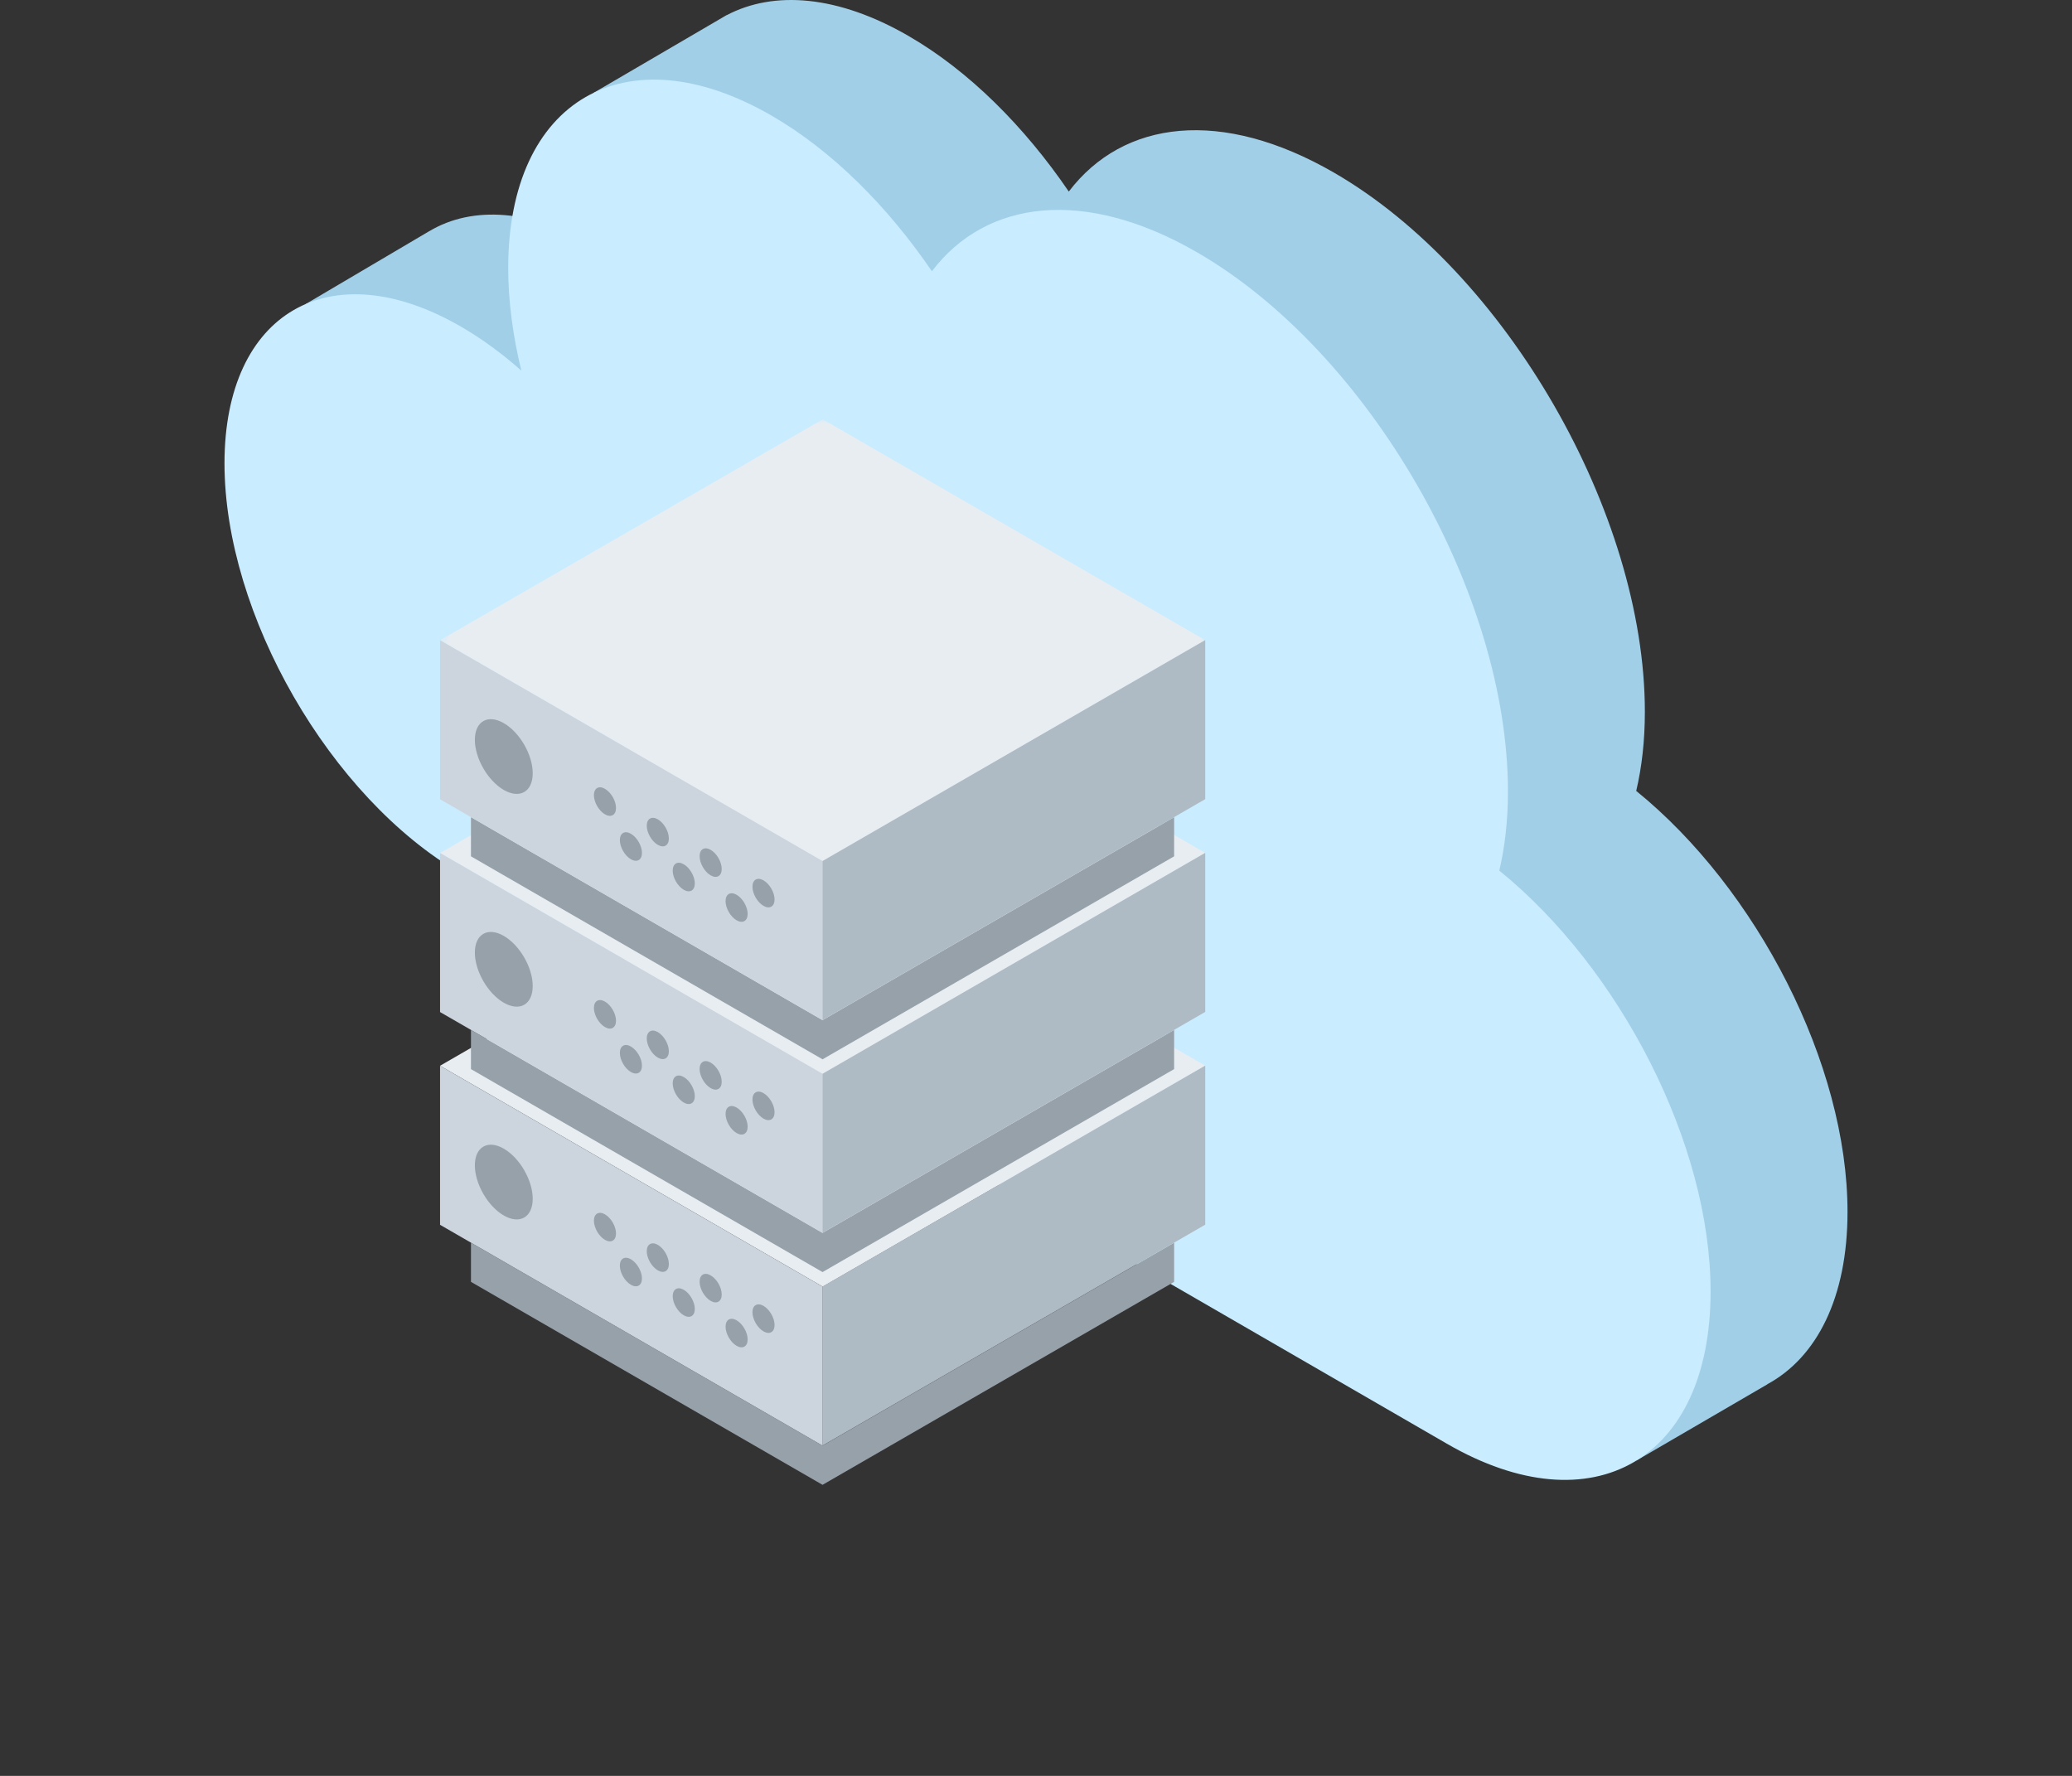 <svg xmlns="http://www.w3.org/2000/svg" xmlns:xlink="http://www.w3.org/1999/xlink" width="210" height="180" viewBox="0 0 210 180"><rect x="0" y="0" width="210" height="180" fill="#333333" stroke="none"/><defs><polygon id="a" points="0 0 77.567 0 77.567 44.784 0 44.784"/></defs><g fill="none" fill-rule="evenodd"><rect width="210" height="180"/><g transform="translate(22.753)"><g transform="matrix(-1 0 0 1 164.495 0)"><path fill="#A1CFE8" d="M143.722,23.419 L143.72,23.422 C139.375,20.836 133.336,21.164 126.656,25.028 C124.539,26.252 122.489,27.758 120.534,29.485 C121.393,25.958 121.864,22.451 121.864,19.089 C121.864,16.111 121.492,13.449 120.812,11.118 L127.069,9.402 L114.336,1.96 C114.159,1.85 113.98,1.745 113.798,1.645 L113.6,1.528 L113.601,1.541 C108.808,-0.984 102.317,-0.49 95.163,3.647 C89.052,7.181 83.424,12.817 78.924,19.416 C73.392,12.143 63.419,10.921 52.032,17.506 C34.639,27.565 20.539,52.029 20.539,72.147 C20.539,75.085 20.848,77.758 21.415,80.166 C9.201,90.068 0,107.865 0,122.828 C0,131.538 3.122,137.595 8.137,140.309 L8.121,140.311 L21.413,148.05 L18.714,141.482 C21.236,140.937 23.918,139.879 26.7,138.27 L126.592,80.498 L126.591,80.497 C126.612,80.484 126.635,80.473 126.656,80.46 C139.89,72.806 150.618,54.192 150.618,38.885 C150.618,38.315 150.599,37.761 150.57,37.216 L156.261,30.815 L143.722,23.419 Z"/><path fill="#C9ECFF" d="M140.533,33.105 C138.416,34.329 136.365,35.836 134.41,37.562 C135.269,34.035 135.74,30.529 135.74,27.166 C135.74,10.109 123.786,3.196 109.04,11.724 C102.929,15.259 97.3,20.894 92.8,27.493 C87.268,20.22 77.295,18.998 65.909,25.583 C48.516,35.643 34.415,60.106 34.415,80.224 C34.415,83.162 34.724,85.836 35.292,88.243 C23.077,98.145 13.877,115.942 13.877,130.906 C13.877,147.962 25.831,154.875 40.577,146.347 L132.86,92.975 L140.469,88.575 L140.467,88.574 C140.489,88.561 140.511,88.55 140.533,88.537 C153.767,80.883 164.495,62.27 164.495,46.962 C164.495,31.655 153.767,25.451 140.533,33.105"/></g><g transform="matrix(-1 0 0 1 99.415 42.5)"><g transform="translate(0 43.13)"><polygon fill="#97A1AA" points="38.802 60.901 74.435 40.328 74.435 44.298 38.802 64.87 3.169 44.298 3.169 40.328"/><polygon fill="#E8EDF2" points="0 22.392 38.783 44.784 77.567 22.392 38.784 0"/><polygon fill="#CCD5DE" points="38.784 44.784 38.784 60.906 77.568 38.514 77.568 22.393"/><polygon fill="#AEBAC4" points=".017 38.5 38.801 60.891 38.801 44.77 .017 22.378"/><path fill="#97A1AA" d="M59.734 39.393C59.734 40.107 60.235 40.397 60.854 40.04 61.472 39.682 61.974 38.814 61.974 38.1 61.974 37.385 61.472 37.096 60.854 37.453 60.235 37.81 59.734 38.678 59.734 39.393M57.105 43.947C57.105 44.662 57.606 44.951 58.225 44.594 58.843 44.237 59.345 43.369 59.345 42.654 59.345 41.94 58.843 41.65 58.225 42.007 57.606 42.365 57.105 43.233 57.105 43.947M54.378 42.485C54.378 43.2 54.879 43.489 55.498 43.132 56.116 42.775 56.618 41.907 56.618 41.192 56.618 40.478 56.116 40.189 55.498 40.545 54.879 40.903 54.378 41.771 54.378 42.485M51.748 47.04C51.748 47.754 52.249 48.043 52.868 47.687 53.486 47.329 53.988 46.461 53.988 45.747 53.988 45.032 53.486 44.743 52.868 45.1 52.249 45.457 51.748 46.325 51.748 47.04M49.021 45.578C49.021 46.292 49.522 46.582 50.141 46.225 50.76 45.867 51.261 44.999 51.261 44.285 51.261 43.57 50.76 43.281 50.141 43.638 49.522 43.995 49.021 44.863 49.021 45.578M46.392 50.132C46.392 50.847 46.893 51.136 47.512 50.779 48.13 50.422 48.632 49.554 48.632 48.839 48.632 48.125 48.13 47.835 47.512 48.192 46.893 48.55 46.392 49.418 46.392 50.132M43.665 48.67C43.665 49.385 44.166 49.674 44.785 49.317 45.403 48.96 45.905 48.092 45.905 47.377 45.905 46.663 45.403 46.374 44.785 46.73 44.166 47.088 43.665 47.956 43.665 48.67M68.176 35.876C68.176 37.746 69.489 38.504 71.108 37.569 72.728 36.633 74.041 34.359 74.041 32.489 74.041 30.619 72.728 29.86 71.108 30.796 69.489 31.731 68.176 34.005 68.176 35.876"/></g><g transform="translate(0 21.565)"><polygon fill="#97A1AA" points="38.802 60.901 74.435 40.328 74.435 44.298 38.802 64.87 3.169 44.298 3.169 40.328"/><polygon fill="#E8EDF2" points="38.783 44.784 77.567 22.392 38.784 0 0 22.392"/><polygon fill="#CCD5DE" points="38.784 60.906 77.568 38.514 77.568 22.392 38.784 44.784"/><polygon fill="#AEBAC4" points=".018 38.5 38.802 60.892 38.802 44.771 .018 22.378"/><path fill="#97A1AA" d="M59.734 39.393C59.734 40.107 60.235 40.397 60.854 40.04 61.472 39.682 61.974 38.814 61.974 38.1 61.974 37.385 61.472 37.096 60.854 37.453 60.235 37.81 59.734 38.678 59.734 39.393M57.105 43.947C57.105 44.662 57.606 44.951 58.225 44.594 58.843 44.237 59.345 43.369 59.345 42.654 59.345 41.94 58.843 41.65 58.225 42.007 57.606 42.365 57.105 43.233 57.105 43.947M54.378 42.485C54.378 43.2 54.879 43.489 55.498 43.132 56.116 42.775 56.618 41.907 56.618 41.192 56.618 40.478 56.116 40.189 55.498 40.545 54.879 40.903 54.378 41.771 54.378 42.485M51.748 47.04C51.748 47.754 52.249 48.043 52.868 47.687 53.487 47.329 53.988 46.461 53.988 45.747 53.988 45.032 53.487 44.743 52.868 45.1 52.249 45.457 51.748 46.325 51.748 47.04M49.021 45.578C49.021 46.292 49.522 46.582 50.141 46.225 50.76 45.867 51.262 44.999 51.262 44.285 51.262 43.57 50.76 43.281 50.141 43.638 49.522 43.996 49.021 44.864 49.021 45.578M46.392 50.132C46.392 50.847 46.893 51.136 47.512 50.779 48.13 50.422 48.632 49.554 48.632 48.839 48.632 48.125 48.13 47.835 47.512 48.192 46.893 48.55 46.392 49.418 46.392 50.132M43.665 48.67C43.665 49.385 44.166 49.674 44.785 49.317 45.403 48.96 45.905 48.092 45.905 47.377 45.905 46.663 45.403 46.374 44.785 46.73 44.166 47.088 43.665 47.956 43.665 48.67M68.176 35.876C68.176 37.746 69.489 38.504 71.108 37.569 72.728 36.634 74.041 34.359 74.041 32.489 74.041 30.619 72.728 29.86 71.108 30.796 69.489 31.731 68.176 34.006 68.176 35.876"/></g><polygon fill="#97A1AA" points="38.802 60.901 74.435 40.328 74.435 44.297 38.802 64.87 3.169 44.297 3.169 40.328"/><mask id="b" fill="#fff"><use xlink:href="#a"/></mask><polygon fill="#E8EDF2" points="38.783 44.784 77.567 22.391 38.784 0 0 22.392" mask="url(#b)"/><polygon fill="#CCD5DE" points="38.784 60.906 77.568 38.514 77.568 22.392 38.784 44.784"/><polygon fill="#AEBAC4" points=".018 38.5 38.802 60.892 38.802 44.771 .018 22.378"/><path fill="#97A1AA" d="M59.734 39.393C59.734 40.107 60.235 40.397 60.854 40.04 61.472 39.682 61.974 38.814 61.974 38.1 61.974 37.385 61.472 37.096 60.854 37.453 60.235 37.81 59.734 38.678 59.734 39.393M57.105 43.947C57.105 44.662 57.606 44.951 58.225 44.594 58.843 44.236 59.345 43.368 59.345 42.654 59.345 41.94 58.843 41.65 58.225 42.007 57.606 42.365 57.105 43.233 57.105 43.947M54.378 42.485C54.378 43.2 54.879 43.489 55.498 43.132 56.116 42.775 56.618 41.907 56.618 41.192 56.618 40.478 56.116 40.189 55.498 40.545 54.879 40.903 54.378 41.771 54.378 42.485M51.748 47.04C51.748 47.754 52.249 48.043 52.868 47.687 53.486 47.329 53.988 46.461 53.988 45.747 53.988 45.032 53.486 44.743 52.868 45.1 52.249 45.457 51.748 46.325 51.748 47.04M49.021 45.578C49.021 46.292 49.522 46.582 50.141 46.225 50.76 45.867 51.261 44.999 51.261 44.285 51.261 43.57 50.76 43.281 50.141 43.638 49.522 43.995 49.021 44.863 49.021 45.578M46.392 50.132C46.392 50.847 46.893 51.136 47.512 50.779 48.13 50.421 48.632 49.553 48.632 48.839 48.632 48.125 48.13 47.835 47.512 48.192 46.893 48.55 46.392 49.418 46.392 50.132M43.665 48.67C43.665 49.385 44.166 49.674 44.785 49.317 45.403 48.96 45.905 48.092 45.905 47.377 45.905 46.663 45.403 46.374 44.785 46.73 44.166 47.088 43.665 47.956 43.665 48.67M68.176 35.876C68.176 37.746 69.489 38.504 71.108 37.569 72.728 36.633 74.041 34.359 74.041 32.489 74.041 30.619 72.728 29.86 71.108 30.796 69.489 31.731 68.176 34.005 68.176 35.876"/></g></g></g></svg>